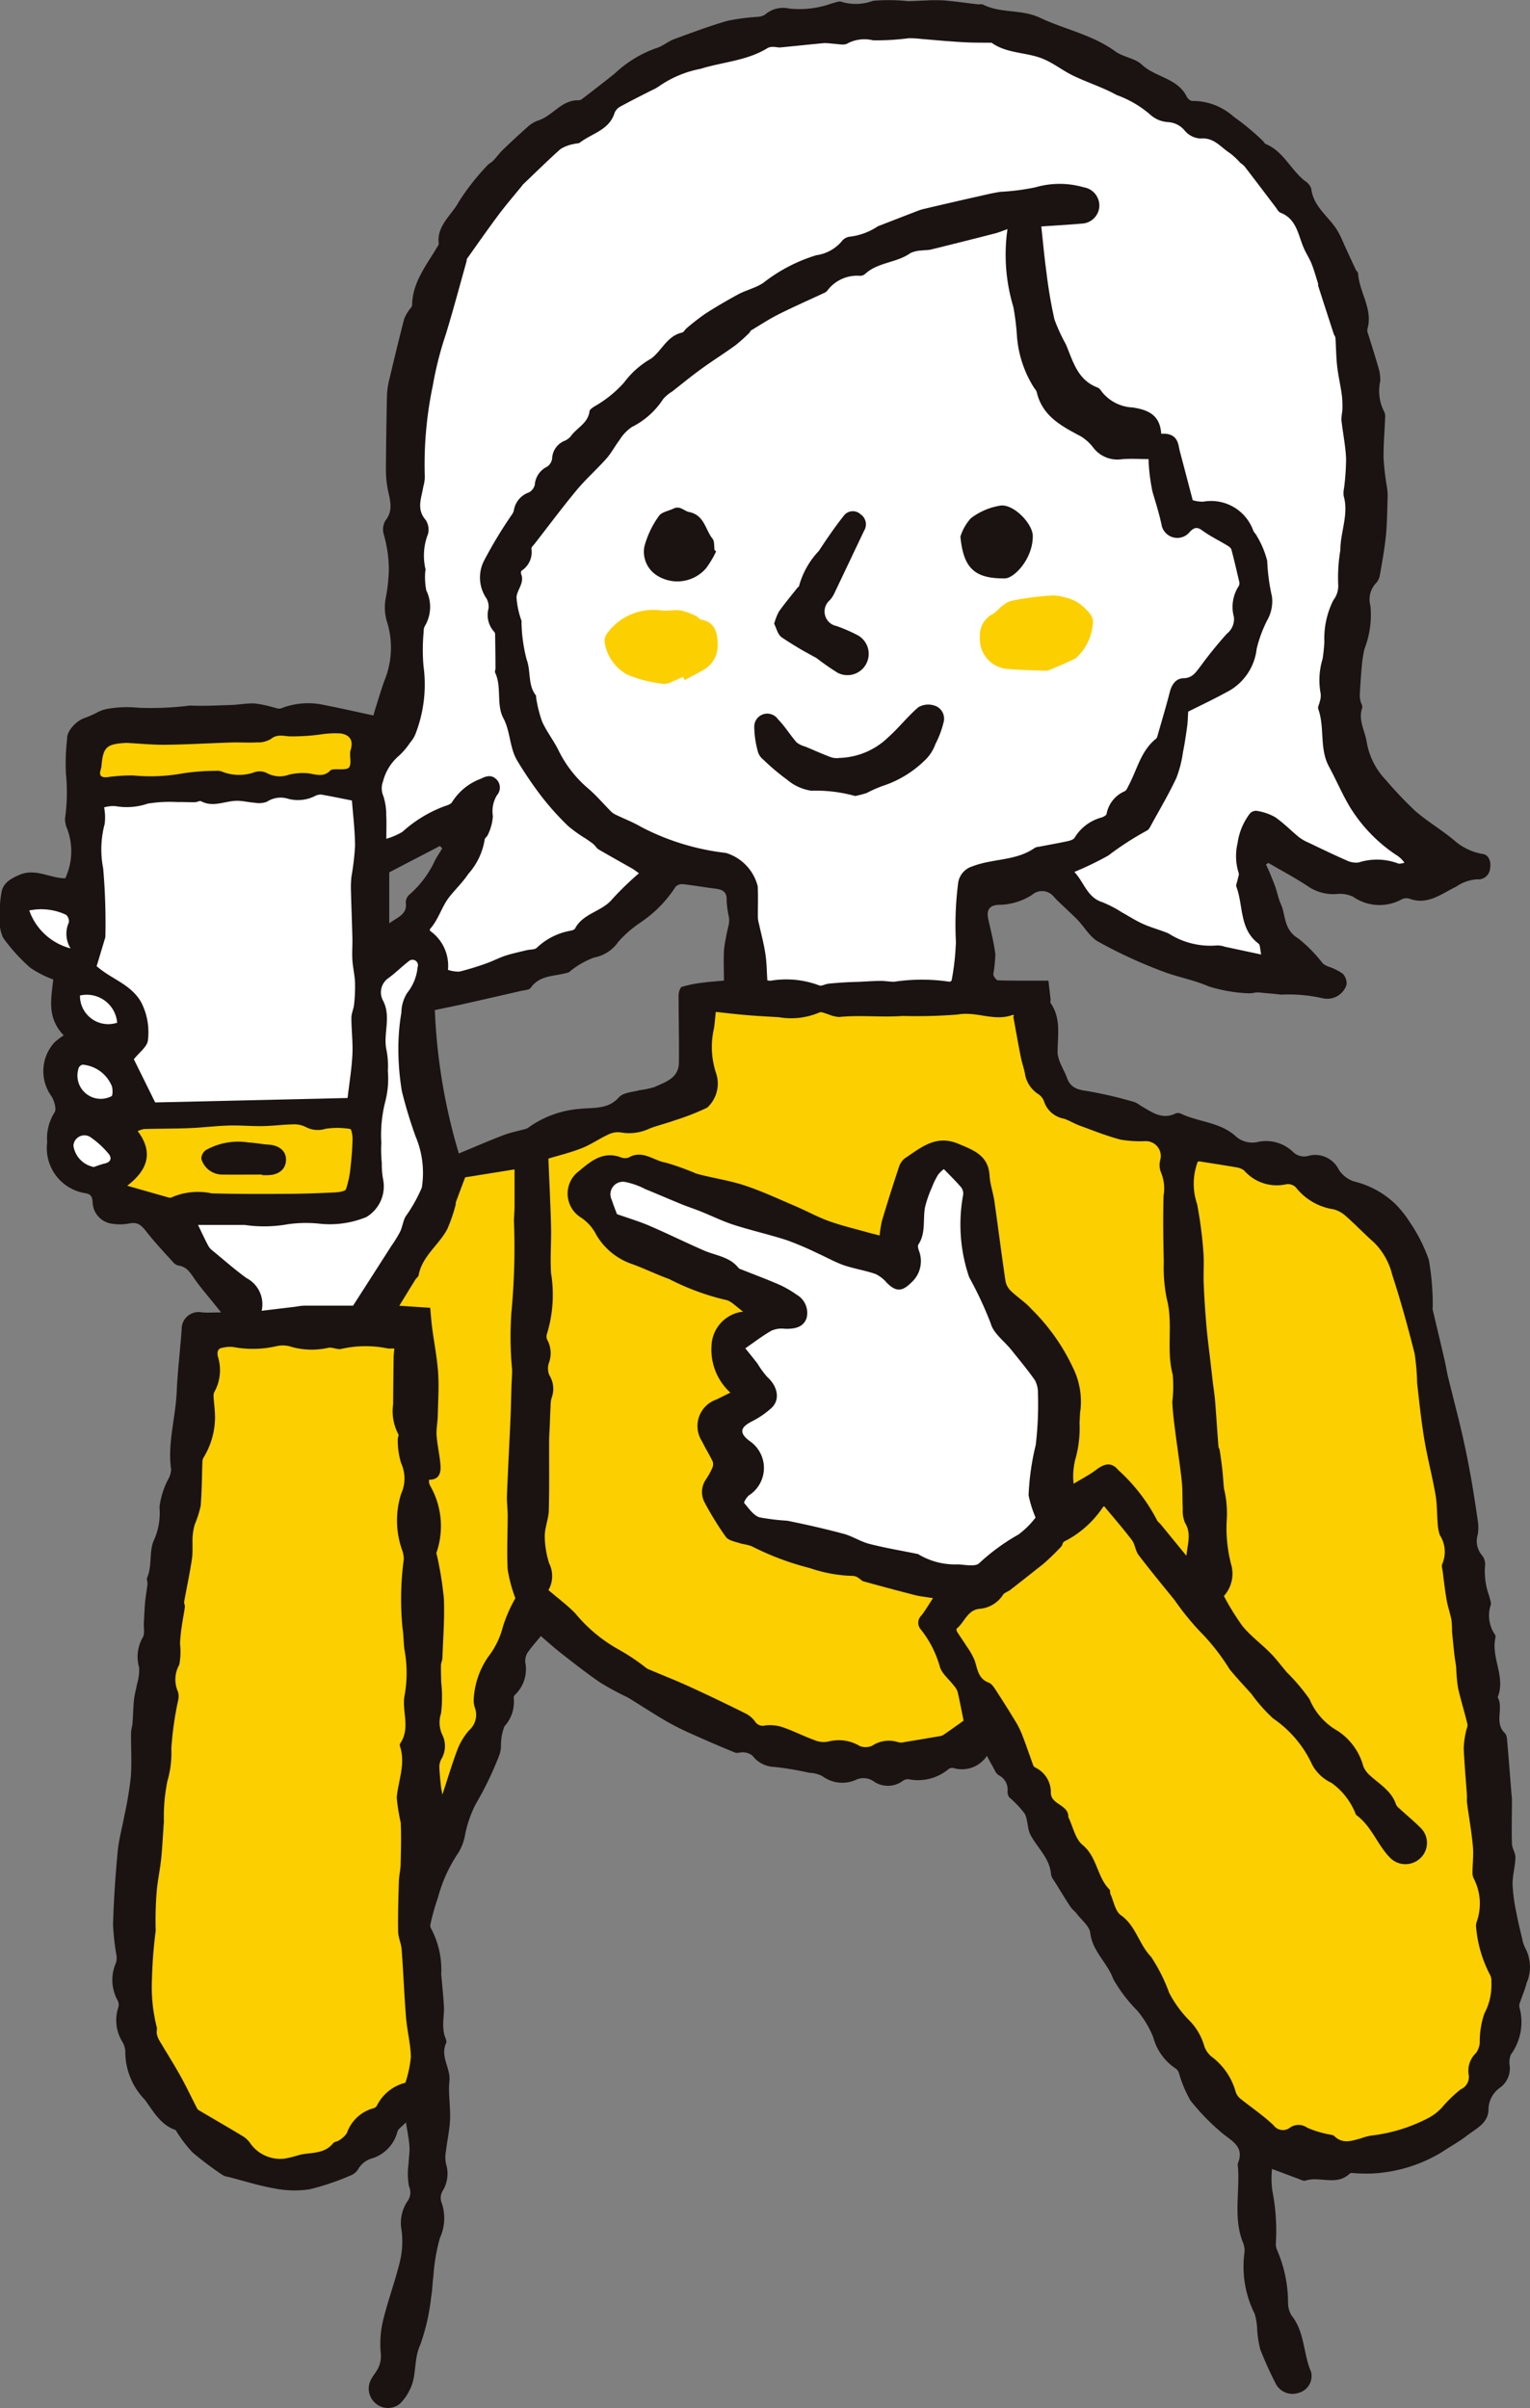 <svg xmlns="http://www.w3.org/2000/svg" xmlns:xlink="http://www.w3.org/1999/xlink" width="126.423" height="199" viewBox="0 0 126.423 199"><rect x="0" y="0" width="126.423" height="199" fill="#808080" stroke="none"/><defs><clipPath id="a"><rect width="126.423" height="199" transform="translate(792.4 2423.97)" fill="none"></rect></clipPath></defs><g transform="translate(-792.4 -2423.97)"><g clip-path="url(#a)"><path d="M852.6,2500.453a18.907,18.907,0,0,0-.365,1.9c-.064.829-.016,1.666-.016,2.652-.474.045-1.1.083-1.722.166a10.141,10.141,0,0,0-1.749.347c-.156.05-.276.456-.276.7,0,1.854.046,3.71.026,5.564-.013,1.29-1.117,1.6-2.02,2.02a8,8,0,0,1-1.246.262c-.577.159-1.339.189-1.683.578-.932,1.048-2.128.829-3.264.963a8.384,8.384,0,0,0-4.174,1.507.815.815,0,0,1-.255.144c-.614.173-1.249.289-1.842.515-1.231.471-2.441,1-3.7,1.519a47.846,47.846,0,0,1-1.983-11.851c.928-.195,1.6-.326,2.259-.475q2.413-.542,4.826-1.1c.289-.068.707-.078.843-.27.768-1.094,2.02-.918,3.068-1.255a.392.392,0,0,0,.074-.019,6.881,6.881,0,0,1,2.089-1.222,3.123,3.123,0,0,0,2-1.3,9.582,9.582,0,0,1,1.86-1.614,10.244,10.244,0,0,0,2.874-2.934.752.752,0,0,1,.607-.215c.9.1,1.791.261,2.69.373.607.075.964.278.92.995a8.007,8.007,0,0,0,.2,1.4,2.215,2.215,0,0,1-.036.64m-26.365-2.554a.866.866,0,0,0-.309.668c.134.987-.661,1.184-1.367,1.717v-4.217l4.185-2.177.19.2c-.2.333-.416.659-.6,1a8.367,8.367,0,0,1-2.1,2.81m92.341,89.872a3.333,3.333,0,0,0-.1-2.713,3.022,3.022,0,0,1-.316-.925c-.175-.721-.349-1.442-.481-2.164a13.818,13.818,0,0,1-.3-2.272c-.007-.738.216-1.475.236-2.215.011-.383-.288-.768-.288-1.155-.038-1.19,0-2.383,0-3.576,0-.227-.032-.454-.051-.679-.106-1.334-.205-2.67-.324-4-.026-.3-.026-.689-.205-.865-.913-.866-.08-2.056-.6-2.976.69-1.676-.577-3.284-.176-4.95a.343.343,0,0,0-.045-.219,2.777,2.777,0,0,1-.359-2.426c.077-.2-.065-.489-.11-.737a5.953,5.953,0,0,1-.356-2.505,1.15,1.15,0,0,0-.269-.912,1.811,1.811,0,0,1-.33-1.693,3.68,3.68,0,0,0,.027-.978c-.192-1.329-.394-2.658-.633-3.979q-.318-1.768-.722-3.517c-.355-1.522-.756-3.03-1.127-4.552-.113-.46-.178-.932-.289-1.4-.326-1.407-.662-2.811-.993-4.218-.011-.044.021-.1.018-.144a21.548,21.548,0,0,0-.319-3.9,13.116,13.116,0,0,0-1.58-3.131,9.013,9.013,0,0,0-1.168-1.473,7.467,7.467,0,0,0-3.455-1.892,2.426,2.426,0,0,1-1.24-.964,2.165,2.165,0,0,0-2.606-1.119,1.33,1.33,0,0,1-1.113-.289,3.214,3.214,0,0,0-3.064-.866,2.055,2.055,0,0,1-1.669-.432c-1.3-1.23-3.1-1.214-4.6-1.928a.575.575,0,0,0-.446-.01c-1.121.545-1.963-.13-2.848-.629a2.424,2.424,0,0,0-.518-.309,34.056,34.056,0,0,0-3.93-.921c-.851-.111-1.405-.3-1.693-1.154-.105-.3-.278-.587-.4-.889a3.275,3.275,0,0,1-.351-1.067c-.011-1.416.325-2.868-.577-4.16-.046-.067,0-.2,0-.289-.052-.483-.111-.965-.179-1.563-1.479,0-2.82.016-4.158-.024-.144,0-.4-.341-.394-.518a12.6,12.6,0,0,0,.168-1.622c-.119-.981-.371-1.948-.586-2.916-.168-.753.1-1.154.853-1.185a5.115,5.115,0,0,0,2.778-.834,1.248,1.248,0,0,1,1.769.145c.344.392.742.736,1.117,1.1.3.288.608.567.892.865.563.6,1.01,1.407,1.687,1.774a39.565,39.565,0,0,0,5.578,2.549c1.174.411,2.4.644,3.574,1.155a13,13,0,0,0,3.279.561,3.249,3.249,0,0,0,.6-.074,3.493,3.493,0,0,1,.513.028c.516.049,1.036.085,1.55.154a12.687,12.687,0,0,1,3.449.3,1.676,1.676,0,0,0,1.966-1.122,1.168,1.168,0,0,0-.319-.912,4.6,4.6,0,0,0-1.13-.567,1.748,1.748,0,0,1-.508-.269,11.866,11.866,0,0,0-2.035-2.076c-.983-.589-1.048-1.459-1.266-2.352-.071-.288-.219-.56-.313-.847-.113-.345-.192-.7-.31-1.044-.129-.373-.289-.736-.433-1.1-.107-.26-.228-.517-.344-.774l.2-.12c1.132.663,2.3,1.276,3.383,2.008a3.707,3.707,0,0,0,2.361.548,2.563,2.563,0,0,1,1.25.235,3.821,3.821,0,0,0,4.017.219.848.848,0,0,1,.642-.056c1.518.564,2.683-.433,3.873-1a3.339,3.339,0,0,1,1.711-.6.978.978,0,0,0,1.076-.866c.106-.564-.076-1.154-.607-1.229a4.758,4.758,0,0,1-2.385-1.154c-1.029-.853-2.2-1.541-3.206-2.417a32.282,32.282,0,0,1-2.383-2.511,6,6,0,0,1-1.612-3.184c-.145-.93-.722-1.795-.371-2.8.055-.158-.1-.381-.144-.578a2.436,2.436,0,0,1-.052-.59c.049-.822.1-1.645.179-2.464a9.934,9.934,0,0,1,.21-1.26,7.765,7.765,0,0,0,.488-3.548,1.964,1.964,0,0,1,.482-1.9,1.315,1.315,0,0,0,.307-.679c.19-1.1.394-2.214.5-3.329.1-1.063.1-2.137.135-3.207a4.513,4.513,0,0,0-.057-.677,22.545,22.545,0,0,1-.28-2.374c-.018-1.114.085-2.229.127-3.344a.94.94,0,0,0-.071-.518,3.741,3.741,0,0,1-.329-2.557,3.622,3.622,0,0,0-.2-1.255c-.267-.947-.577-1.876-.865-2.823a.575.575,0,0,1,.023-.288c.418-1.622-.693-2.977-.79-4.509,0-.111-.144-.208-.192-.321-.289-.607-.566-1.217-.847-1.826-.2-.433-.369-.866-.6-1.279-.68-1.226-2.045-2.02-2.231-3.575a1.2,1.2,0,0,0-.505-.638c-1.187-.913-1.781-2.453-3.253-3.062-.106-.043-.162-.192-.257-.273a20.1,20.1,0,0,0-2.4-1.989,5.044,5.044,0,0,0-3.4-1.3c-.144.022-.391-.182-.467-.34-.758-1.557-2.591-1.6-3.723-2.665-.568-.533-1.537-.615-2.188-1.09-1.89-1.378-4.176-1.815-6.231-2.782-1.493-.714-3.214-.343-4.694-1.082-.13-.062-.3-.01-.45-.027-.938-.108-1.876-.246-2.816-.325a14.5,14.5,0,0,0-1.576.013c-.466.012-.931.055-1.4.049a14.717,14.717,0,0,0-2.855-.026,4.02,4.02,0,0,1-2.584.087c-.209-.094-.534.068-.8.12a7.838,7.838,0,0,1-3.544.432,2.263,2.263,0,0,0-1.988.5,1.3,1.3,0,0,1-.6.185,17.561,17.561,0,0,0-2.511.33c-1.495.433-2.959.981-4.419,1.522-.511.189-.95.593-1.468.736a9.753,9.753,0,0,0-3.428,2.1c-.9.722-1.812,1.42-2.724,2.123a.484.484,0,0,1-.289.083c-1.4-.018-2.127,1.31-3.34,1.683a2.531,2.531,0,0,0-.866.542c-.689.6-1.359,1.231-2.02,1.867-.289.279-.524.612-.8.9-.155.162-.384.257-.524.433a19.492,19.492,0,0,0-2.319,2.964c-.594,1.117-1.837,1.958-1.658,3.454.011.1-.092.222-.154.328-.887,1.5-2.021,2.885-2.046,4.761,0,.144-.18.289-.268.433a3.12,3.12,0,0,0-.394.721q-.629,2.46-1.208,4.934a6.511,6.511,0,0,0-.206,1.339c-.049,2.069-.073,4.139-.09,6.2a8.624,8.624,0,0,0,.1,1.274c.137.975.628,1.942-.144,2.907a1.452,1.452,0,0,0-.144,1.094,10.884,10.884,0,0,1,.432,3,14.921,14.921,0,0,1-.231,2.172,4.158,4.158,0,0,0,.039,1.971,7.154,7.154,0,0,1-.144,4.906c-.288.775-.517,1.572-.769,2.362-.078.246-.144.5-.168.594-1.443-.307-2.756-.609-4.084-.866a6.1,6.1,0,0,0-3.55.278c-.205.083-.507-.065-.761-.117a9.068,9.068,0,0,0-1.443-.289c-.623-.022-1.251.1-1.876.127-1.155.038-2.317.1-3.464.049a25.479,25.479,0,0,1-4.269.179,9.3,9.3,0,0,0-2.644.114,3.014,3.014,0,0,0-.834.328,9.668,9.668,0,0,1-.94.408c-.659.2-1.494,1.088-1.443,1.69a17.21,17.21,0,0,0-.1,2.933,15.379,15.379,0,0,1-.077,3.682,2.147,2.147,0,0,0,.187.879,5.277,5.277,0,0,1-.166,4.06c-1.286,0-2.438-.855-3.776-.288-.71.3-1.309.649-1.478,1.362a9.009,9.009,0,0,0-.148,2.229,3.053,3.053,0,0,0,.264,1.609,14.517,14.517,0,0,0,2.244,2.479,8.563,8.563,0,0,0,1.9.971c-.158,1.531-.561,3.145.866,4.617a6.173,6.173,0,0,0-.767.587,3.526,3.526,0,0,0-.265,4.42c.253.366.461,1.137.266,1.373a3.977,3.977,0,0,0-.6,2.453,3.765,3.765,0,0,0,3.163,4.213c.449.084.545.279.589.69a1.849,1.849,0,0,0,1.533,1.821,4.352,4.352,0,0,0,1.505-.01c.709-.156,1.034.195,1.42.691.685.877,1.454,1.688,2.2,2.517a.833.833,0,0,0,.447.271c.65.091.94.552,1.276,1.042.511.743,1.113,1.424,1.676,2.129.134.169.27.335.563.7-.677,0-1.142.038-1.6-.007a1.4,1.4,0,0,0-1.662,1.41c-.124,1.731-.335,3.444-.41,5.17-.094,2.144-.771,4.244-.46,6.42a1.936,1.936,0,0,1-.227.768,6.572,6.572,0,0,0-.734,2.337,5.5,5.5,0,0,1-.487,2.787c-.381.91-.11,2.054-.534,3.038-.062.145.048.35.029.521-.056.513-.156,1.022-.2,1.536-.052.555-.066,1.115-.1,1.673-.023.413.094.916-.1,1.222a3.183,3.183,0,0,0-.289,2.472,4.072,4.072,0,0,1-.17,1.339c-.077.433-.208.866-.254,1.307-.068.642-.074,1.29-.123,1.935-.021.274-.12.544-.122.817-.012,1.223.069,2.453-.022,3.668a30.845,30.845,0,0,1-.528,3.167c-.182.994-.462,1.978-.556,2.981-.186,2-.326,4.007-.382,6.014a20.18,20.18,0,0,0,.3,2.662,1.439,1.439,0,0,1-.082.567,3.492,3.492,0,0,0,.167,3.063.746.746,0,0,1,.052.554,3.39,3.39,0,0,0,.324,2.838,1.687,1.687,0,0,1,.251.909,5.7,5.7,0,0,0,1.621,3.9c.694.942,1.288,2.07,2.529,2.494.038.013.055.082.084.123a11.331,11.331,0,0,0,1.321,1.731,28.145,28.145,0,0,0,2.518,1.888,1.294,1.294,0,0,0,.433.132c1.277.329,2.542.733,3.836.957a8.339,8.339,0,0,0,2.875.071,20.353,20.353,0,0,0,3.327-1.116,1.3,1.3,0,0,0,.694-.542,1.929,1.929,0,0,1,1.211-.918,3.11,3.11,0,0,0,2.032-2.171c.064-.259.4-.451.711-.784.127.828.257,1.421.289,2.02.032.473-.065.954-.078,1.432a5.66,5.66,0,0,0,.038,1.832,1.229,1.229,0,0,1-.13,1.242,3.219,3.219,0,0,0-.475,2.437,7.257,7.257,0,0,1-.144,2.535c-.393,1.631-.989,3.212-1.386,4.843a8.411,8.411,0,0,0-.206,2.665,2.26,2.26,0,0,1-.308,1.487c-.144.236-.326.452-.456.7a1.588,1.588,0,0,0,.319,2,1.555,1.555,0,0,0,2.021.068,3.825,3.825,0,0,0,.785-1.078c.657-1.166.332-2.55.911-3.8a17.117,17.117,0,0,0,.9-3.951c.109-.566.1-1.154.186-1.731a15.436,15.436,0,0,1,.541-3.158,3.9,3.9,0,0,0,.107-2.992,1.163,1.163,0,0,1,.107-.876,2.7,2.7,0,0,0,.288-2.246,2.726,2.726,0,0,1,0-1.087c.1-.866.3-1.731.335-2.6.041-1.051-.162-2.118-.053-3.157.112-1.078-.791-2.03-.272-3.138.09-.192-.129-.52-.176-.791a4.438,4.438,0,0,1-.066-.8c.007-.47.084-.942.059-1.411-.048-.9-.144-1.79-.224-2.686a7.217,7.217,0,0,0-.831-3.768.472.472,0,0,1-.062-.348,18.2,18.2,0,0,1,.628-2.232,12.053,12.053,0,0,1,1.66-3.656,4.134,4.134,0,0,0,.551-1.382,9.656,9.656,0,0,1,.909-2.685,26.814,26.814,0,0,0,1.977-4.123,2.571,2.571,0,0,0,.106-.74,4.3,4.3,0,0,1,.288-1.557,2.978,2.978,0,0,0,.764-2.347.335.335,0,0,1,.118-.266,2.931,2.931,0,0,0,.834-2.7,1.342,1.342,0,0,1,.192-.769c.315-.463.7-.878,1.1-1.373.528.45,1.081.955,1.67,1.414,1.064.828,2.125,1.669,3.237,2.428a23.589,23.589,0,0,0,2.217,1.2,4.423,4.423,0,0,1,.38.228c.972.6,1.931,1.228,2.921,1.8a22.157,22.157,0,0,0,2.02,1.01c1.189.534,2.385,1.055,3.593,1.544.209.085.5-.056.74-.015a1.244,1.244,0,0,1,.721.289,2.353,2.353,0,0,0,1.813.915,25.845,25.845,0,0,1,2.858.483,2.521,2.521,0,0,1,1.082.273,2.761,2.761,0,0,0,2.865.273,1.485,1.485,0,0,1,1.354.144,2.072,2.072,0,0,0,2.42-.007.753.753,0,0,1,.481-.153,3.915,3.915,0,0,0,3.319-.84.528.528,0,0,1,.416-.078,2.464,2.464,0,0,0,2.749-1.01c.186.339.3.577.433.794.168.277.289.65.534.8a1.34,1.34,0,0,1,.742,1.339.758.758,0,0,0,.144.5,8.556,8.556,0,0,1,1.262,1.331c.288.516.209,1.235.486,1.761.577,1.094,1.609,1.942,1.7,3.294a1.378,1.378,0,0,0,.275.533c.433.7.855,1.4,1.3,2.081.144.226.382.4.548.614.4.523,1.051,1.026,1.117,1.587.176,1.526,1.413,2.453,1.9,3.81a12.447,12.447,0,0,0,1.995,2.621,8.152,8.152,0,0,1,1.3,2.165,4.5,4.5,0,0,0,1.889,2.626.756.756,0,0,1,.243.349,10.029,10.029,0,0,0,.946,2.267,18.241,18.241,0,0,0,2.524,2.616c.8.711,1.992,1.145,1.4,2.588a.5.5,0,0,0,0,.225c.183,2.087-.394,4.219.4,6.27a1.7,1.7,0,0,1,.144.884,8.684,8.684,0,0,0,.843,5.05,5.509,5.509,0,0,1,.208,1.248,8.387,8.387,0,0,0,.257,1.7,30.331,30.331,0,0,0,1.262,2.8,1.562,1.562,0,0,0,1.93.779,1.43,1.43,0,0,0,1-1.732c-.653-1.515-.51-3.291-1.61-4.654a2.047,2.047,0,0,1-.288-1.077,10.984,10.984,0,0,0-.9-4.318,1.233,1.233,0,0,1-.111-.511,17.244,17.244,0,0,0-.289-4.42,7.335,7.335,0,0,1-.023-1.783c.809.3,1.5.566,2.19.818.184.068.408.2.565.144,1.193-.382,2.581.465,3.663-.577a.336.336,0,0,1,.218-.052,12.708,12.708,0,0,0,1.689.041,12.285,12.285,0,0,0,5.706-1.765c.687-.462,1.425-.857,2.074-1.364.754-.588,1.78-1.018,1.781-2.193a2.226,2.226,0,0,1,.972-1.783,1.956,1.956,0,0,0,.77-1.859,1.672,1.672,0,0,1,.109-.865,4.564,4.564,0,0,0,.7-3.918.744.744,0,0,1,.069-.433c.18-.549.424-1.082.549-1.643" fill="#1a1311"></path><path d="M845.208,2496.123a25.937,25.937,0,0,0-2.217,2.146c-.856,1.043-2.41,1.161-3.072,2.429-.061.117-.3.172-.461.2a5.394,5.394,0,0,0-2.709,1.4c-.183.163-.542.124-.818.191-.59.144-1.189.268-1.767.456-.521.169-1.01.433-1.525.616a23.069,23.069,0,0,1-2.273.7,2.687,2.687,0,0,1-.95-.145,3.528,3.528,0,0,0-1.479-3.222c0-.049-.033-.118-.012-.144.707-.783.975-1.854,1.588-2.639.506-.645,1.11-1.212,1.587-1.928a5.57,5.57,0,0,0,1.345-2.81c0-.145.221-.27.273-.433a4.1,4.1,0,0,0,.409-1.527,2.543,2.543,0,0,1,.333-1.723.955.955,0,0,0-.034-1.311c-.408-.407-.836-.289-1.312-.048a4.731,4.731,0,0,0-2.357,1.919c-.085.163-.361.257-.569.323a10.718,10.718,0,0,0-3.533,2.136,5.726,5.726,0,0,1-1.332.577c0-.779.027-1.389-.009-2a5.009,5.009,0,0,0-.231-1.513,1.612,1.612,0,0,1-.033-1.233,4.109,4.109,0,0,1,1.34-2.138,6,6,0,0,0,.9-1.068,2.584,2.584,0,0,0,.433-.691,11.275,11.275,0,0,0,.671-5.627,15.794,15.794,0,0,1,.016-2.86.865.865,0,0,1,.085-.433,3.091,3.091,0,0,0,.129-2.965,5.671,5.671,0,0,1-.082-1.587c0-.049.037-.107.023-.144a4.887,4.887,0,0,1,.205-2.94,1.46,1.46,0,0,0-.2-1.154c-.787-.906-.334-1.831-.189-2.762a3.249,3.249,0,0,0,.121-.74,31.752,31.752,0,0,1,.66-7.594,29.077,29.077,0,0,1,1.083-4.262c.609-1.99,1.141-4,1.705-6.005.02-.072,0-.166.04-.221.866-1.215,1.715-2.438,2.608-3.63.621-.83,1.3-1.615,1.954-2.42a.632.632,0,0,1,.041-.064c1.039-.991,2.058-2,3.131-2.955a3.145,3.145,0,0,1,1.092-.409c.167-.055.383-.026.51-.124,1-.768,2.429-1.028,2.862-2.466a1.082,1.082,0,0,1,.513-.527c.851-.466,1.721-.9,2.585-1.34a3.473,3.473,0,0,0,.652-.373,8.953,8.953,0,0,1,3.348-1.383c1.853-.578,3.865-.666,5.564-1.732a1.013,1.013,0,0,1,.5-.078c.175,0,.354.058.526.042,1.215-.114,2.429-.25,3.644-.359a6.4,6.4,0,0,1,.733.056c.4.01.891.153,1.172-.026a3,3,0,0,1,2.121-.257,20.367,20.367,0,0,0,2.919-.173,8.2,8.2,0,0,1,1.094.061c.62.049,1.239.109,1.861.157.646.049,1.3.1,1.94.128.615.025,1.231.018,1.846.025.049,0,.113-.013.144.01,1.3.925,2.947.752,4.33,1.361.846.37,1.588.964,2.428,1.365,1.171.564,2.434.955,3.564,1.587a8.753,8.753,0,0,1,2.817,1.658,2.394,2.394,0,0,0,1.4.577,1.909,1.909,0,0,1,1.4.7,1.814,1.814,0,0,0,1.33.658c1.1-.1,1.646.722,2.4,1.2a6.189,6.189,0,0,1,.866.807,2.823,2.823,0,0,1,.347.288c.866,1.123,1.716,2.252,2.573,3.379.121.159.227.387.391.451,1.363.525,1.464,1.859,1.946,2.952.19.433.457.831.632,1.268.209.525.359,1.074.531,1.613.022.069,0,.156.019.225q.634,1.976,1.278,3.948c.039.117.136.225.145.342.054.786.054,1.578.144,2.36.092.813.289,1.614.391,2.423a8.157,8.157,0,0,1,.035,1.241,6.191,6.191,0,0,0-.081.745c.12,1.059.335,2.11.39,3.174a19.754,19.754,0,0,1-.166,2.453,2.047,2.047,0,0,0-.032.676c.433,1.516-.277,2.969-.276,4.473a13.652,13.652,0,0,0-.176,2.863,1.922,1.922,0,0,1-.4,1.266,7.017,7.017,0,0,0-.745,3.424,13.565,13.565,0,0,1-.144,1.422,6.041,6.041,0,0,0-.157,2.91,1.7,1.7,0,0,1-.086.657c-.036.2-.177.424-.119.577.555,1.543.078,3.271.89,4.77.6,1.1,1.085,2.266,1.732,3.341a12.818,12.818,0,0,0,3.784,3.933,2.246,2.246,0,0,1,.722.674c-.182.019-.4.112-.539.046a4.991,4.991,0,0,0-3.264-.074,1.789,1.789,0,0,1-1.01-.186c-1.051-.46-2.083-.961-3.118-1.456a3.778,3.778,0,0,1-.778-.443c-.675-.551-1.286-1.19-2-1.675a4.419,4.419,0,0,0-1.544-.513.685.685,0,0,0-.57.288,5.265,5.265,0,0,0-.974,2.4,4.635,4.635,0,0,0,.085,2.423c.072.144-.042.389-.077.585s-.161.426-.1.586c.584,1.57.232,3.505,1.828,4.693.145.108.119.453.218.9-1.154-.245-2.081-.447-3.016-.645a1.707,1.707,0,0,0-.668-.1,6.416,6.416,0,0,1-3.978-1c-.691-.289-1.423-.475-2.1-.78-.612-.272-1.18-.649-1.77-.971a9.356,9.356,0,0,0-1.588-.825c-1.268-.4-1.5-1.639-2.317-2.5a26.751,26.751,0,0,0,2.8-1.353,24.877,24.877,0,0,1,3.191-2.063c.177-.078.288-.342.4-.54.694-1.267,1.432-2.512,2.042-3.818a9.605,9.605,0,0,0,.546-2.143c.144-.7.246-1.412.344-2.124.051-.366.054-.741.086-1.21,1-.5,2.084-1.01,3.134-1.587a4.586,4.586,0,0,0,2.523-3.607,10.627,10.627,0,0,1,.973-2.55,3.17,3.17,0,0,0,.288-1.773,16.222,16.222,0,0,1-.391-2.942,7.531,7.531,0,0,0-.847-2.032c-.079-.176-.251-.315-.316-.493a3.7,3.7,0,0,0-4.109-2.367,2.6,2.6,0,0,1-.885-.122c-.382-1.456-.721-2.761-1.07-4.068-.051-.2-.074-.4-.13-.587-.2-.677-.7-.875-1.4-.831-.1-1.486-.982-1.973-2.38-2.175a3.442,3.442,0,0,1-2.6-1.392.633.633,0,0,0-.276-.253c-1.659-.617-2.03-2.164-2.623-3.571a14.38,14.38,0,0,1-.943-2.054,38.885,38.885,0,0,1-.665-3.908c-.178-1.282-.289-2.574-.425-3.779,1.038-.07,2.187-.134,3.33-.235a1.515,1.515,0,0,0,1.464-1.379,1.531,1.531,0,0,0-1.286-1.622,7.158,7.158,0,0,0-3.99,0,18.625,18.625,0,0,1-2.9.375c-.713.107-1.416.289-2.12.442q-2.108.477-4.21.974a3.847,3.847,0,0,0-.505.158q-1.605.618-3.207,1.243a.652.652,0,0,0-.071.024,5.281,5.281,0,0,1-2.395.873.982.982,0,0,0-.618.4,3.372,3.372,0,0,1-2.075,1.123,13.387,13.387,0,0,0-4.389,2.287,4.211,4.211,0,0,1-.65.346c-.479.209-.988.364-1.443.612-.9.49-1.79,1.01-2.65,1.558a19.17,19.17,0,0,0-1.587,1.229c-.137.11-.233.329-.377.361-1.25.277-1.676,1.509-2.565,2.154a7.221,7.221,0,0,0-2.237,1.984,9.708,9.708,0,0,1-2.482,1.989c-.144.106-.348.232-.364.369-.12,1-1.055,1.371-1.553,2.075a1.343,1.343,0,0,1-.529.382,1.655,1.655,0,0,0-1.011,1.473.97.97,0,0,1-.42.661,1.8,1.8,0,0,0-1.01,1.489.978.978,0,0,1-.492.637,1.875,1.875,0,0,0-1.24,1.493,1.058,1.058,0,0,1-.2.391,37.17,37.17,0,0,0-2.237,3.707,3.053,3.053,0,0,0,.171,3.16,1.357,1.357,0,0,1,.173.841,2.063,2.063,0,0,0,.446,1.9.31.31,0,0,1,.1.2q.024,1.416.032,2.83c0,.125-.073.274-.027.372.56,1.2.075,2.62.674,3.751s.506,2.453,1.154,3.524a31.409,31.409,0,0,0,2.081,3.052,22.993,22.993,0,0,0,2.116,2.341,11.162,11.162,0,0,0,1.443,1.032c.22.153.446.3.651.468.153.127.254.33.422.433.915.536,1.844,1.05,2.765,1.575.144.085.289.195.59.408" fill="#fff"></path><path d="M875.647,2442.9a14.918,14.918,0,0,0,.486,6.431,20.737,20.737,0,0,1,.289,2.288,9.236,9.236,0,0,0,1.452,4.443.883.883,0,0,1,.193.319c.458,1.968,2.038,2.8,3.63,3.64a3.74,3.74,0,0,1,1.042.944,2.5,2.5,0,0,0,2.332.958c.722-.072,1.455-.015,2.232-.015a15.292,15.292,0,0,0,.333,2.722c.279.942.57,1.86.769,2.832a1.326,1.326,0,0,0,2.309.462c.325-.342.578-.45,1.019-.123.644.472,1.376.824,2.063,1.24.144.083.316.206.353.343.234.866.433,1.75.64,2.629a.513.513,0,0,1-.018.362,3.181,3.181,0,0,0-.411,2.6,1.548,1.548,0,0,1-.589,1.368,33.907,33.907,0,0,0-2.172,2.681c-.366.455-.638.977-1.391.991-.631.012-.983.5-1.146,1.136-.316,1.226-.681,2.44-1.029,3.656a.389.389,0,0,1-.1.2c-1.257.993-1.564,2.541-2.265,3.857-.094.176-.178.413-.333.491a2.542,2.542,0,0,0-1.5,1.876c-.022.118-.241.229-.39.288a3.729,3.729,0,0,0-2.248,1.672c-.075.153-.364.241-.569.289-.787.169-1.579.307-2.368.46a.958.958,0,0,0-.364.1c-1.543,1.086-3.464.865-5.146,1.523a1.678,1.678,0,0,0-1.191,1.476,26.973,26.973,0,0,0-.173,4.762,20.844,20.844,0,0,1-.358,3.21c-.083.045-.135.1-.166.088a15.191,15.191,0,0,0-4.575,0c-.374,0-.748-.073-1.122-.069-.6,0-1.193.049-1.789.074-.358.014-.722.018-1.073.041-.483.031-.97.062-1.451.114-.265.029-.585.23-.774.137a7.722,7.722,0,0,0-4.014-.38,2.236,2.236,0,0,1-.258-.029c-.049-.722-.051-1.462-.162-2.192-.125-.83-.347-1.643-.527-2.464a2.556,2.556,0,0,1-.093-.505c-.01-.873.033-1.749-.015-2.621a3.865,3.865,0,0,0-2.622-2.751,20.071,20.071,0,0,1-7-2.143c-.678-.4-1.421-.681-2.13-1.025a1.366,1.366,0,0,1-.364-.253c-.649-.651-1.245-1.363-1.945-1.951a9.747,9.747,0,0,1-2.416-3.141c-.4-.8-.971-1.527-1.339-2.344a10.654,10.654,0,0,1-.487-1.945c-.017-.073.01-.171-.029-.222-.679-.866-.394-1.988-.762-2.964a13,13,0,0,1-.421-2.963c-.01-.074.014-.155,0-.227a7.115,7.115,0,0,1-.416-1.955c.045-.626.676-1.171.387-1.909-.032-.079-.019-.248.03-.278a1.831,1.831,0,0,0,.816-1.824c0-.144.183-.289.288-.433,1.143-1.469,2.255-2.965,3.445-4.4.764-.918,1.667-1.716,2.462-2.61.409-.46.7-1.029,1.074-1.52a3.6,3.6,0,0,1,1.022-1.085,6.61,6.61,0,0,0,2.6-2.323,3.187,3.187,0,0,1,.733-.611c.808-.632,1.6-1.285,2.432-1.886.915-.665,1.876-1.267,2.793-1.931a13.449,13.449,0,0,0,1.166-1.046c.053-.049.069-.144.128-.185.759-.456,1.5-.945,2.292-1.342,1.233-.62,2.5-1.175,3.752-1.76a.69.69,0,0,0,.249-.172,3.069,3.069,0,0,1,2.684-1.245.637.637,0,0,0,.433-.134c1.059-1,2.612-.92,3.76-1.739a2.338,2.338,0,0,1,.939-.216c.247-.042.508-.019.749-.078q2.658-.654,5.306-1.335c.337-.086.661-.226,1.033-.356" fill="#fff"></path><path d="M883.647,2548.455c.781.944,1.566,1.84,2.282,2.788.262.346.288.876.545,1.222.964,1.268,1.985,2.5,2.985,3.738a21.936,21.936,0,0,0,2.433,2.938,17.874,17.874,0,0,1,2.1,2.756c.577.721,1.223,1.384,1.83,2.078a13.516,13.516,0,0,0,1.773,2,9.373,9.373,0,0,1,3.251,3.867,3.511,3.511,0,0,0,1.579,1.463,5.667,5.667,0,0,1,1.865,2.27c.082.124.1.32.2.4,1.24.913,1.713,2.425,2.751,3.493a1.779,1.779,0,0,0,2.518.059,1.731,1.731,0,0,0,.026-2.508c-.577-.577-1.213-1.1-1.818-1.655a.767.767,0,0,1-.222-.3c-.389-1.154-1.444-1.7-2.243-2.467a2.031,2.031,0,0,1-.45-.66,5.067,5.067,0,0,0-2.135-2.94,5.383,5.383,0,0,1-2.309-2.609,16.044,16.044,0,0,0-1.876-2.221c-.453-.528-.866-1.095-1.354-1.587-.748-.759-1.622-1.4-2.3-2.22a20.485,20.485,0,0,1-1.547-2.5,2.759,2.759,0,0,0,.589-2.64,11.921,11.921,0,0,1-.346-3.781,8.75,8.75,0,0,0-.237-2.461c-.056-.543-.082-1.088-.144-1.631-.057-.518-.136-1.034-.213-1.549-.014-.1-.089-.188-.1-.289-.1-1.271-.179-2.541-.28-3.81-.038-.474-.119-.944-.175-1.416-.065-.545-.125-1.091-.189-1.636-.117-1.019-.255-2.036-.345-3.058-.1-1.154-.179-2.321-.228-3.486-.039-.923.045-1.855-.036-2.774a34.156,34.156,0,0,0-.512-3.864,5.18,5.18,0,0,1,.053-3.491.443.443,0,0,1,.144-.03c1.032.163,2.066.323,3.095.5a1.334,1.334,0,0,1,.594.252,3.578,3.578,0,0,0,3.473,1.14.911.911,0,0,1,.8.254,4.878,4.878,0,0,0,3.123,1.815,2.488,2.488,0,0,1,1.03.577c.79.7,1.519,1.465,2.31,2.164a5.656,5.656,0,0,1,1.5,2.663c.7,2.145,1.3,4.328,1.851,6.51a18.823,18.823,0,0,1,.209,2.453c.176,1.552.338,3.111.595,4.652s.652,3.017.918,4.536c.144.786.116,1.6.186,2.4a3.459,3.459,0,0,0,.174.961,2.557,2.557,0,0,1,.215,2.364c-.091.168,0,.443.026.667.1.784.188,1.57.325,2.346.1.556.289,1.094.4,1.649a9.334,9.334,0,0,1,.045.946c.058.657.129,1.314.2,1.969.039.342.11.681.145,1.025a13.6,13.6,0,0,0,.144,1.637c.224,1.01.54,2.006.781,3.016.044.189-.087.417-.12.629a7.293,7.293,0,0,0-.185,1.388c.054,1.263.173,2.524.261,3.785.018.249-.014.5.019.751.157,1.182.37,2.357.478,3.543.066.721-.028,1.443-.032,2.164a1.051,1.051,0,0,0,.107.514,4.517,4.517,0,0,1,.228,3.607.98.98,0,0,0-.033.45,10.363,10.363,0,0,0,1.154,3.907.99.99,0,0,1,.1.566,4.973,4.973,0,0,1-.577,2.622,7.072,7.072,0,0,0-.379,2.418,1.674,1.674,0,0,1-.316.846,2.025,2.025,0,0,0-.6,1.789,1.108,1.108,0,0,1-.655,1.206,10.706,10.706,0,0,0-1.545,1.495,4.225,4.225,0,0,1-1.041.827,13.53,13.53,0,0,1-4.8,1.5,4.546,4.546,0,0,0-.866.232c-.751.2-1.492.494-2.189-.184-.155-.145-.474-.124-.712-.2a8.232,8.232,0,0,1-1.536-.5,1.229,1.229,0,0,0-1.407-.014.954.954,0,0,1-1.374-.188c-.834-.792-1.8-1.443-2.7-2.164a1.2,1.2,0,0,1-.433-.616,5.459,5.459,0,0,0-2.021-2.913,2.019,2.019,0,0,1-.554-.8,4.957,4.957,0,0,0-1.318-2.235,9.363,9.363,0,0,1-1.6-2.222,13.858,13.858,0,0,0-1.493-2.968c-1.01-1.044-1.252-2.567-2.5-3.444-.466-.328-.589-1.155-.857-1.749-.051-.111,0-.289-.074-.364-1.042-1.037-1.01-2.685-2.228-3.686-.6-.494-.787-1.487-1.155-2.253a.165.165,0,0,1-.023-.072c.012-1.026-1.471-1-1.443-2.02a2.258,2.258,0,0,0-1.3-2.06.371.371,0,0,1-.151-.163c-.312-.852-.6-1.71-.93-2.556a6.831,6.831,0,0,0-.537-1.076q-.763-1.263-1.569-2.5c-.176-.268-.376-.613-.645-.713-.9-.337-.923-1.154-1.177-1.867a6.08,6.08,0,0,0-.65-1.138c-.25-.4-.527-.784-.778-1.182-.047-.075-.082-.248-.045-.278.65-.52.878-1.526,1.877-1.635a2.535,2.535,0,0,0,1.948-1.154c.123-.187.407-.259.6-.407.69-.533,1.374-1.075,2.057-1.616.3-.24.614-.469.9-.729.433-.394.843-.8,1.245-1.224.116-.119.136-.386.26-.433a8.377,8.377,0,0,0,3.187-2.823c.059-.072.144-.119.12-.095" fill="#fccf00"></path><path d="M865.111,2526.073c-.361-.092-.678-.167-.992-.255-1.082-.306-2.182-.562-3.237-.943-.951-.343-1.844-.844-2.778-1.24-1.381-.589-2.742-1.228-4.169-1.7-1.3-.433-2.681-.613-4-.982a22.58,22.58,0,0,0-2.5-.9c-1.01-.154-1.937-1.095-3.078-.433a.907.907,0,0,1-.668-.016c-1.563-.568-2.6.445-3.621,1.283a2.32,2.32,0,0,0,.342,3.7,3.711,3.711,0,0,1,1.255,1.414,5.458,5.458,0,0,0,2.979,2.432c1.031.375,2.021.865,3.054,1.236a20.46,20.46,0,0,0,4.6,1.708c.5.054.944.6,1.508.98a2.944,2.944,0,0,0-2.615,2.857,4.793,4.793,0,0,0,1.558,3.838c-.393.2-.768.378-1.141.567a2.318,2.318,0,0,0-1.193,3.472c.267.557.6,1.081.866,1.637a.749.749,0,0,1-.022.547,6.518,6.518,0,0,1-.511.925,1.841,1.841,0,0,0-.083,2.009,25.439,25.439,0,0,0,1.714,2.769c.241.318.818.4,1.256.552a6.782,6.782,0,0,1,.854.205,23,23,0,0,0,4.829,1.818,11.818,11.818,0,0,0,3.6.647.857.857,0,0,1,.408.163c.153.086.279.248.433.288q2.117.586,4.24,1.134c.42.107.856.145,1.494.251-.394.595-.646,1.039-.961,1.433a.835.835,0,0,0-.046,1.154,8.646,8.646,0,0,1,1.563,3.045c.157.6.776,1.075,1.179,1.61a1.46,1.46,0,0,1,.3.5c.187.812.341,1.632.493,2.384-.5.353-1.09.78-1.693,1.19a1.072,1.072,0,0,1-.41.111q-1.392.24-2.783.468a1.019,1.019,0,0,1-.5.013,2.493,2.493,0,0,0-2.165.288,1.361,1.361,0,0,1-1.017.032,3.378,3.378,0,0,0-2.613-.377,1.932,1.932,0,0,1-1.179-.134c-.866-.313-1.686-.74-2.553-1.037a3.359,3.359,0,0,0-1.452-.165.763.763,0,0,1-.877-.334,2.182,2.182,0,0,0-.8-.664c-1.528-.758-3.064-1.5-4.618-2.209-1.136-.52-2.3-.974-3.449-1.465a2.164,2.164,0,0,1-.3-.218,17.5,17.5,0,0,0-2.188-1.434,12.455,12.455,0,0,1-3.482-2.928c-.653-.672-1.416-1.236-2.223-1.93a2.347,2.347,0,0,0,.057-2.211,7.538,7.538,0,0,1-.361-2.255c0-.708.313-1.415.332-2.128.053-1.909.021-3.819.029-5.73,0-.375.028-.75.044-1.127.025-.588.044-1.179.074-1.767a2.431,2.431,0,0,1,.085-.663,2.116,2.116,0,0,0-.186-1.875,1.447,1.447,0,0,1-.051-.973,2.334,2.334,0,0,0-.093-1.9.638.638,0,0,1-.067-.5,11.047,11.047,0,0,0,.352-5.057c-.082-1.269.028-2.548,0-3.822-.044-1.852-.144-3.7-.219-5.648.88-.268,1.85-.5,2.768-.866.742-.288,1.409-.767,2.136-1.1a1.755,1.755,0,0,1,1.048-.2,3.94,3.94,0,0,0,2.423-.326c.7-.262,1.427-.433,2.13-.691a19.854,19.854,0,0,0,2.621-1.031,2.7,2.7,0,0,0,.733-2.831,6.859,6.859,0,0,1-.2-3.622c.087-.41.1-.835.172-1.453.808.085,1.674.19,2.541.263.9.075,1.793.121,2.688.176a5.914,5.914,0,0,0,3.319-.389c.165-.088.468.07.7.129a3.006,3.006,0,0,0,.933.242c1.748-.18,3.5.041,5.247-.088a43.457,43.457,0,0,0,4.564-.117c1.544-.288,3.018.595,4.52.036.075-.027.188.041.069.13.207,1.12.4,2.243.624,3.359.088.442.242.866.332,1.313a2.464,2.464,0,0,0,1.1,1.732,1.214,1.214,0,0,1,.491.625,2.118,2.118,0,0,0,1.632,1.409c.44.145.84.4,1.275.562,1.13.414,2.251.865,3.411,1.171a9.9,9.9,0,0,0,2.1.124,1.232,1.232,0,0,1,1.173,1.577,1.618,1.618,0,0,0,.072,1.021,3.439,3.439,0,0,1,.208,1.9c-.053,1.824-.024,3.653.017,5.483a13.086,13.086,0,0,0,.246,3.04c.551,2.068-.061,4.2.49,6.264a10.692,10.692,0,0,1-.03,2.248c.029.8.131,1.587.231,2.377.176,1.4.4,2.8.551,4.206.081.746.039,1.5.083,2.256a2.594,2.594,0,0,0,.187,1.178c.538.859.209,1.741.111,2.713l-.615-.75-1.5-1.836c-.108-.131-.275-.239-.33-.388a14.657,14.657,0,0,0-3.165-4.09c-.577-.693-1.133-.577-1.846-.039-.551.42-1.182.736-1.862,1.154a5.611,5.611,0,0,1,.2-2.235,9.41,9.41,0,0,0,.288-2.8c.029-.367.019-.74.083-1.1a6.349,6.349,0,0,0-.65-3.506,16.734,16.734,0,0,0-3.4-4.789c-.5-.568-1.172-.987-1.721-1.519a1.541,1.541,0,0,1-.433-.818c-.324-2.189-.6-4.385-.913-6.577-.1-.713-.359-1.41-.4-2.122-.1-1.661-1.286-2.088-2.578-2.629-1.876-.788-3.108.337-4.446,1.216a1.6,1.6,0,0,0-.5.818q-.722,2.165-1.374,4.358a8.971,8.971,0,0,0-.186,1.2" fill="#fccf00"></path><path d="M824.982,2535.409c-.023.288-.053.505-.056.721q-.027,1.944-.042,3.886a4.082,4.082,0,0,0,.433,2.481c.06.091-.067.289-.051.433a6.427,6.427,0,0,0,.279,1.953,3.041,3.041,0,0,1,0,2.532,7.323,7.323,0,0,0,.107,4.722,2.181,2.181,0,0,1,.109.7,24.85,24.85,0,0,0-.1,5.7c.092.567.082,1.154.153,1.721a10.489,10.489,0,0,1,.029,3.752c-.289,1.3.521,2.741-.382,4.04a.285.285,0,0,0-.012.222c.479,1.45-.133,2.821-.268,4.229a15.663,15.663,0,0,0,.327,2.065c.057,1.161.019,2.33-.007,3.494-.012.472-.133.94-.144,1.41-.041,1.372-.081,2.742-.059,4.118.007.492.251.975.288,1.47.144,1.876.211,3.752.364,5.628.089,1.088.374,2.164.4,3.252a9.517,9.517,0,0,1-.452,2.143,3.612,3.612,0,0,0-2.373,1.927.5.5,0,0,1-.3.191,3.211,3.211,0,0,0-2.164,2.047,2.1,2.1,0,0,1-.66.606c-.136.1-.374.1-.471.225-.721.905-1.8.748-2.752.957a10.109,10.109,0,0,1-1.235.314,3.028,3.028,0,0,1-2.915-1.337,2.1,2.1,0,0,0-.618-.543c-1.134-.685-2.28-1.35-3.421-2.02-.1-.062-.241-.124-.288-.222-.474-.9-.9-1.828-1.4-2.718-.554-.993-1.166-1.952-1.742-2.934a1.626,1.626,0,0,1-.2-.545c-.035-.2.05-.433-.023-.6a13.767,13.767,0,0,1-.377-4.014,38.45,38.45,0,0,1,.307-3.9,28.837,28.837,0,0,1,.077-3.167c.073-.948.288-1.885.381-2.831.1-1.01.144-2.02.219-3.03a14.758,14.758,0,0,1,.289-3.329,8.409,8.409,0,0,0,.326-2.695,26.866,26.866,0,0,1,.558-3.963,1.352,1.352,0,0,0-.015-.741,2.476,2.476,0,0,1,.112-2.219,5.733,5.733,0,0,0,.062-1.749c.021-.455.07-.911.133-1.362.077-.554.191-1.1.268-1.655.021-.145-.08-.3-.056-.446.21-1.182.466-2.355.641-3.541.088-.6.019-1.225.056-1.837a4.745,4.745,0,0,1,.179-1.01,8.768,8.768,0,0,0,.487-1.534c.1-1.209.095-2.428.144-3.643a.688.688,0,0,1,.1-.356,6.428,6.428,0,0,0,.942-3.377c-.009-.373-.036-.746-.082-1.116-.012-.321-.107-.722.044-.947a3.722,3.722,0,0,0,.265-2.92c-.074-.452.041-.683.5-.722a2.276,2.276,0,0,1,.823-.034,8.59,8.59,0,0,0,3.59-.093,2.365,2.365,0,0,1,.963.01,6.2,6.2,0,0,0,3.273.136c.354-.061.787.2,1.1.085a9.071,9.071,0,0,1,3.818-.022c.124.008.248,0,.509,0" fill="#fccf00"></path><path d="M853.993,2535.385c.67-.46,1.381-1.01,2.148-1.45a2.062,2.062,0,0,1,1.075-.161c1.01.043,1.587-.207,1.828-.866a1.731,1.731,0,0,0-.818-1.948,8.483,8.483,0,0,0-1.443-.831c-1.023-.446-2.071-.834-3.107-1.248a.633.633,0,0,1-.26-.137c-.722-.922-1.863-1.01-2.838-1.432-1.509-.656-2.986-1.389-4.5-2.041-.847-.365-1.732-.628-2.7-.97-.112-.3-.288-.739-.433-1.187a1.032,1.032,0,0,1,1.122-1.468,6.252,6.252,0,0,1,1.651.587c1,.407,1.993.84,2.994,1.249.53.216,1.076.392,1.608.607.907.365,1.788.8,2.715,1.1,1.453.467,2.95.8,4.4,1.274a25.817,25.817,0,0,1,2.524,1.076c.722.324,1.419.722,2.165.987.852.289,1.761.426,2.614.722a2.747,2.747,0,0,1,.931.721c.763.765,1.267.752,2.038-.017a2.375,2.375,0,0,0,.622-2.631c-.052-.157-.12-.389-.048-.5.638-.953.362-2.054.551-3.074a9.122,9.122,0,0,1,.559-1.624,6,6,0,0,1,.522-1.072,2.3,2.3,0,0,1,.478-.469c.562.577,1.01,1.021,1.425,1.5a.87.87,0,0,1,.174.595,13.489,13.489,0,0,0,.489,6.833,30.954,30.954,0,0,1,1.784,3.822c.215.819,1.113,1.454,1.693,2.178.668.835,1.357,1.655,1.967,2.531a2.25,2.25,0,0,1,.243,1.092,28.739,28.739,0,0,1-.181,4.23,21.151,21.151,0,0,0-.594,4.173,9.716,9.716,0,0,0,.577,1.84,6.976,6.976,0,0,1-1.426,1.41,16.916,16.916,0,0,0-3.233,2.365c-.332.307-1.154.121-1.758.095a5.894,5.894,0,0,1-3.242-.821.194.194,0,0,0-.067-.035c-1.336-.274-2.686-.5-4.008-.838-.733-.188-1.4-.638-2.128-.834-1.543-.413-3.1-.768-4.668-1.082a17.862,17.862,0,0,1-2.292-.28c-.5-.175-.88-.74-1.252-1.182-.052-.062.2-.482.392-.633a2.69,2.69,0,0,0,.016-4.517c-.83-.645-.74-1.1.215-1.587a7.368,7.368,0,0,0,1.612-1.1c.752-.679.551-1.787-.328-2.575a7.355,7.355,0,0,1-.8-1.092c-.31-.41-.638-.807-1.022-1.289" fill="#fff"></path><path d="M821.122,2514.705l-15.9.367-1.761-3.566c.442-.569,1.129-1.055,1.163-1.588a5.4,5.4,0,0,0-.559-3.125c-.793-1.4-2.258-1.85-3.4-2.753l-.28-.223q.348-1.164.7-2.329a.478.478,0,0,0,.023-.145,52.126,52.126,0,0,0-.183-5.617,8.1,8.1,0,0,1,.125-3.669,4.391,4.391,0,0,0-.046-1.368,2.7,2.7,0,0,1,.949-.1,5.349,5.349,0,0,0,2.656-.211,11.621,11.621,0,0,1,2.494-.125c.469-.012.938.018,1.406.011.173,0,.388-.144.509-.081.995.527,1.958-.021,2.932-.037.493-.009.987.128,1.482.157a1.9,1.9,0,0,0,1.019-.076,2.068,2.068,0,0,1,1.8-.236,3.133,3.133,0,0,0,2.189-.245,1.032,1.032,0,0,1,.5-.115c.836.144,1.667.319,2.54.492.088,1.154.247,2.453.259,3.735a22.029,22.029,0,0,1-.3,2.561,8.327,8.327,0,0,0-.041,1.127c.033,1.324.09,2.645.12,3.968.014.6-.04,1.2,0,1.8s.19,1.227.218,1.841a13.327,13.327,0,0,1-.079,1.82c-.037.371-.221.733-.221,1.1,0,1.01.132,2.029.083,3.03-.056,1.168-.249,2.328-.4,3.608" fill="#fff"></path><path d="M834.915,2520.63v3.031c0,.4-.042.8-.049,1.2a56.627,56.627,0,0,1-.209,7.561,28.651,28.651,0,0,0,.056,4.714c.007.433-.033.874-.048,1.313-.03.948-.046,1.9-.088,2.843-.092,2.08-.208,4.161-.288,6.241-.022.55.059,1.1.06,1.654,0,1.5-.078,3,0,4.493a12.445,12.445,0,0,0,.634,2.362,12.174,12.174,0,0,0-1.028,2.348,6.742,6.742,0,0,1-1.185,2.453,6.748,6.748,0,0,0-1.228,3.572,1.9,1.9,0,0,0,.117.735,1.7,1.7,0,0,1-.5,1.809,5.449,5.449,0,0,0-.932,1.514c-.462,1.207-.828,2.453-1.272,3.8-.049-.277-.1-.49-.123-.707-.053-.542-.114-1.086-.128-1.632a1.35,1.35,0,0,1,.177-.62,2.1,2.1,0,0,0,.045-2.032,2.4,2.4,0,0,1-.081-1.731,11.363,11.363,0,0,0,.01-2.587c-.007-.458-.028-.916-.017-1.374,0-.2.11-.392.117-.59.058-1.635.189-3.272.124-4.906a28.237,28.237,0,0,0-.55-3.48c-.02-.121-.085-.254-.055-.359a6.715,6.715,0,0,0-.535-5.519.768.768,0,0,1-.078-.489c.827.017.986-.566.935-1.21-.062-.812-.258-1.614-.319-2.425-.039-.531.08-1.071.093-1.606.029-1.2.112-2.394.033-3.583-.085-1.262-.339-2.513-.5-3.771-.073-.56-.108-1.124-.154-1.609l-2.555-.168c.482-.786.9-1.477,1.329-2.164.08-.128.242-.229.268-.362.288-1.587,1.691-2.5,2.379-3.834a13.114,13.114,0,0,0,.669-1.946c.03-.094.007-.205.041-.289.249-.672.5-1.342.758-2.02l4.079-.655" fill="#fccf00"></path><path d="M821.576,2531.865h-4.07a6.086,6.086,0,0,0-.671.086l-2.813.338a2.444,2.444,0,0,0-1.261-2.707c-.973-.705-1.876-1.505-2.807-2.27a1.3,1.3,0,0,1-.335-.376c-.289-.54-.54-1.092-.857-1.74h3.857a11.091,11.091,0,0,0,3.582-.061,10.744,10.744,0,0,1,2.54-.049,7.938,7.938,0,0,0,3.935-.545,2.956,2.956,0,0,0,1.395-3.03,6.869,6.869,0,0,1-.124-1.452,10.591,10.591,0,0,1-.039-1.652,11.148,11.148,0,0,1,.316-3.365,7.575,7.575,0,0,0,.223-2.588,6.9,6.9,0,0,0-.109-1.7c-.309-1.358.433-2.759-.307-4.131a1.426,1.426,0,0,1,.462-1.824c.587-.424,1.1-.948,1.677-1.391a.453.453,0,0,1,.737.489,3.976,3.976,0,0,1-.854,2.115,3.082,3.082,0,0,0-.486,1.631,17.4,17.4,0,0,0-.249,2.753,21.234,21.234,0,0,0,.289,3.751,37.207,37.207,0,0,0,1.129,3.724,7.767,7.767,0,0,1,.519,4.241,12.619,12.619,0,0,1-1.351,2.4c-.206.389-.258.866-.45,1.258a11.467,11.467,0,0,1-.732,1.186q-1.574,2.46-3.152,4.917" fill="#fff"></path><path d="M802.911,2521.955c1.833-1.392,2.1-2.886.866-4.513a2.094,2.094,0,0,1,.538-.173c1.253-.034,2.507-.024,3.753-.074,1.081-.043,2.165-.182,3.24-.214.936-.027,1.876.065,2.816.047.865-.016,1.731-.135,2.587-.145a2.063,2.063,0,0,1,.987.237,2.111,2.111,0,0,0,1.588.133,6.39,6.39,0,0,1,2.057.014c.1.012.2.56.187.857-.019.748-.072,1.5-.161,2.24a8.1,8.1,0,0,1-.379,1.875c-.069.185-.607.253-.936.269-1.285.065-2.572.112-3.858.119-2.1.012-4.194.018-6.29-.039a5.477,5.477,0,0,0-3.234.289.413.413,0,0,1-.289.064c-1.122-.312-2.242-.635-3.483-.99" fill="#fccf00"></path><path d="M802.814,2485.358c1.1.056,2.194.17,3.291.157,1.808-.022,3.608-.131,5.423-.188.7-.021,1.407.032,2.107-.007a2.087,2.087,0,0,0,1.138-.275c.512-.416.977-.267,1.537-.224a17.578,17.578,0,0,0,2.573-.156,7.683,7.683,0,0,1,1.667-.085c.713.11,1.074.528.825,1.355-.144.459.114,1.1-.127,1.443-.177.248-.866.128-1.325.177a.358.358,0,0,0-.212.068c-.548.6-1.176.352-1.835.251a4.752,4.752,0,0,0-1.611.118,2.208,2.208,0,0,1-1.807-.135,1.352,1.352,0,0,0-1.01-.08,3.781,3.781,0,0,1-2.714-.047,1.032,1.032,0,0,0-.444-.061,18.855,18.855,0,0,0-2.728.2,14.966,14.966,0,0,1-4.156.183,14.8,14.8,0,0,0-2.165.144c-.465.038-.683-.122-.52-.616a1.714,1.714,0,0,0,.068-.369c.145-1.515.419-1.758,2.021-1.849" fill="#fccf00"></path><path d="M798.232,2502.342a4.937,4.937,0,0,1-3.415-3.133,4.829,4.829,0,0,1,3.031.352.7.7,0,0,1,.24.64,2.274,2.274,0,0,0,.144,2.141" fill="#fff"></path><path d="M798.922,2512.164c.01-.008.154-.2.309-.213a2.88,2.88,0,0,1,2.423,1.807c.068.257.056.768-.03.792a1.925,1.925,0,0,1-2.7-2.388" fill="#fff"></path><path d="M800.147,2520.407a2.1,2.1,0,0,1-1.68-1.762.909.909,0,0,1,1.468-.661,7.293,7.293,0,0,1,1.419,1.31c.3.344.241.7-.3.826-.329.076-.647.2-.9.288" fill="#fff"></path><path d="M802.081,2508.484a2.337,2.337,0,0,1-3.073-2.248,2.52,2.52,0,0,1,3.073,2.248" fill="#fff"></path><path d="M863.052,2489.747a12.03,12.03,0,0,0-3.6-.433,3.953,3.953,0,0,1-2.005-.905,18.56,18.56,0,0,1-1.973-1.663,1.308,1.308,0,0,1-.433-.6,8.062,8.062,0,0,1-.318-2.143,1.076,1.076,0,0,1,1.966-.59c.569.577.994,1.285,1.527,1.9a1.962,1.962,0,0,0,.722.352c.691.289,1.378.6,2.081.866a1.594,1.594,0,0,0,.756.071,6.023,6.023,0,0,0,4.012-1.7c.879-.779,1.608-1.731,2.5-2.49a1.618,1.618,0,0,1,1.3-.144,1.131,1.131,0,0,1,.8,1.313,7.979,7.979,0,0,1-.694,1.875,3.432,3.432,0,0,1-.9,1.37,8.963,8.963,0,0,1-3.192,2,10.353,10.353,0,0,0-1.588.677,7.911,7.911,0,0,1-.958.247" fill="#1a1311"></path><path d="M856.371,2475.506a4.72,4.72,0,0,1,.393-1c.479-.674,1.01-1.31,1.521-1.958.046-.059.144-.106.144-.165a6.8,6.8,0,0,1,1.632-2.886c.66-1.01,1.341-2,2.084-2.937a.934.934,0,0,1,1.369-.087,1,1,0,0,1,.288,1.349c-.824,1.732-1.642,3.463-2.471,5.2a2.2,2.2,0,0,1-.378.558,1.224,1.224,0,0,0,.577,2.125,13.792,13.792,0,0,1,1.721.748,1.759,1.759,0,0,1-1.617,3.124,19.936,19.936,0,0,1-1.723-1.194c-.144-.1-.3-.168-.447-.255a28.915,28.915,0,0,1-2.487-1.5c-.317-.234-.424-.754-.613-1.119" fill="#1a1311"></path><path d="M873.371,2476.555a1.944,1.944,0,0,1,1.07-1.849c.288-.179.516-.474.8-.679a2.03,2.03,0,0,1,.778-.419,25.279,25.279,0,0,1,3.346-.433,4.676,4.676,0,0,1,1.907.479,3.9,3.9,0,0,1,1.091.918,1.48,1.48,0,0,1,.352.652,4.275,4.275,0,0,1-1.424,3.139c-.684.349-1.4.645-2.106.946a1.24,1.24,0,0,1-.518.085c-1.057-.04-2.119-.057-3.175-.157a2.5,2.5,0,0,1-2.122-2.685" fill="#fccf00"></path><path d="M848.83,2479.909c-.289.124-.561.256-.849.368a1.539,1.539,0,0,1-.7.214,11.139,11.139,0,0,1-3.057-.774,3.683,3.683,0,0,1-1.842-2.556,1.012,1.012,0,0,1,.179-.84,4.707,4.707,0,0,1,4.474-1.906c.51.081,1.058-.08,1.57-.007a5.443,5.443,0,0,1,1.3.463c.158.066.272.271.425.3,1.235.214,1.362,1.207,1.375,2.129a2.328,2.328,0,0,1-1.266,2.08c-.48.276-.975.526-1.465.787l-.131-.254" fill="#fccf00"></path><path d="M871.76,2468.313a4.024,4.024,0,0,1,.866-1.52,5.443,5.443,0,0,1,2.423-1.04c1.083-.167,2.686,1.486,2.69,2.514.009,1.875-1.532,3.493-2.309,3.5-2.566.026-3.42-.9-3.673-3.454" fill="#1a1311"></path><path d="M851.574,2469.535a8.241,8.241,0,0,1-.84,1.405,3.139,3.139,0,0,1-4.08.566,2.317,2.317,0,0,1-1.01-2.368,7.689,7.689,0,0,1,1.2-2.526c.218-.332.808-.417,1.225-.622.517-.251.858.205,1.256.288,1.286.254,1.342,1.453,1.95,2.208.176.218.118.622.169.941l.131.112" fill="#1a1311"></path><path d="M814.057,2521.034c-1.1,0-2.2.011-3.3,0a1.8,1.8,0,0,1-1.722-1.307.9.9,0,0,1,.36-.705,5.432,5.432,0,0,1,3.544-.64c.551.024,1.1.145,1.65.176.91.06,1.475.55,1.443,1.3s-.616,1.219-1.518,1.224h-.454v-.041" fill="#1a1311"></path></g></g></svg>